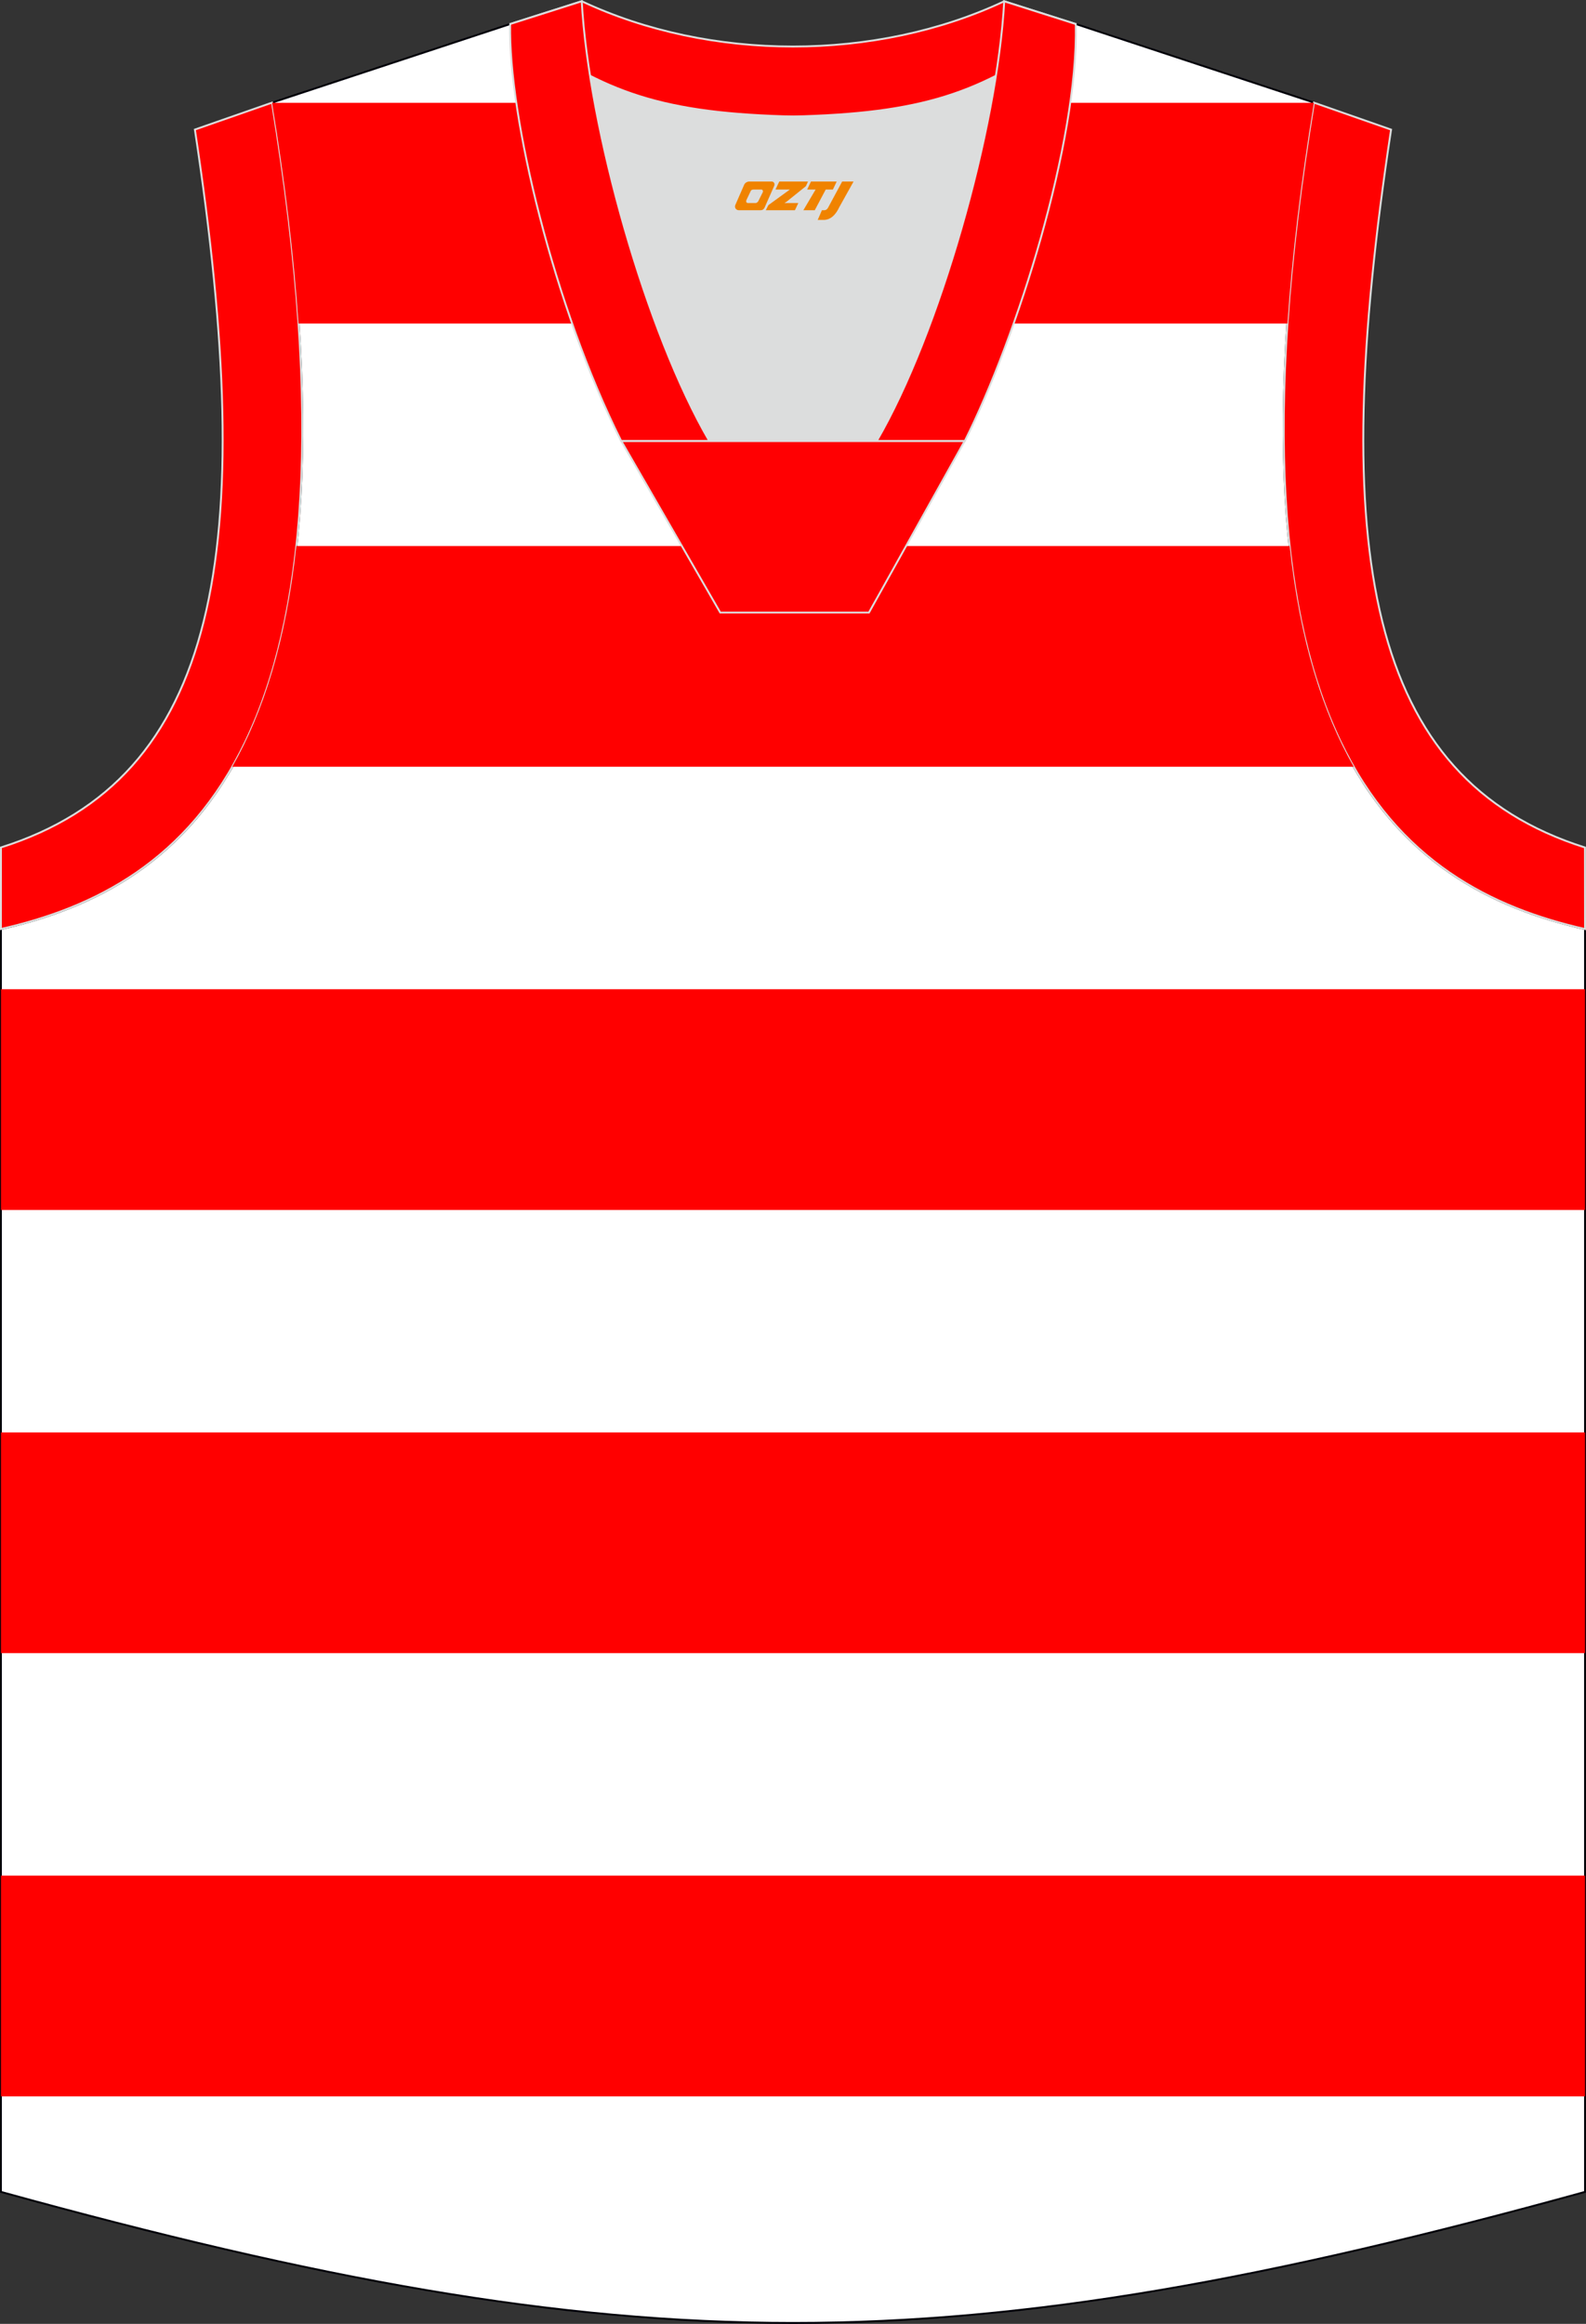<?xml version="1.0" encoding="utf-8"?>
<!-- Generator: Adobe Illustrator 22.0.0, SVG Export Plug-In . SVG Version: 6.00 Build 0)  -->
<svg xmlns="http://www.w3.org/2000/svg" xmlns:xlink="http://www.w3.org/1999/xlink" version="1.1" id="图层_1" x="0px" y="0px" width="375.91px" height="550.6px" viewBox="0 0 375.91 550.6" enable-background="new 0 0 375.91 550.6" xml:space="preserve">
<rect x="0" y="0" width="375.91" height="550.6" fill="#333333" stroke="none"/>
<g>
	<path fill="#FFFFFF" stroke="#000009" stroke-width="0.447" stroke-miterlimit="22.926" d="M187.85,27.62   c-32.54-0.77-44.06-4.9-66.92-21.93L64.47,24.32C89.56,176.66,44.15,210.15,0.22,220.11v299.22   c75.09,20.7,131.41,31.05,187.73,31.05s112.64-10.35,187.73-31.05V220.11c-43.92-9.96-89.34-43.45-64.25-195.8L254.98,5.69   C232.12,22.73,220.38,26.85,187.85,27.62z"/>
	<path fill="#FF0001" stroke="#DCDDDD" stroke-width="0.447" stroke-miterlimit="22.926" d="M64.47,24.32   C89.56,176.66,44.15,210.15,0.22,220.11l0.01-19.32c51.6-16.31,61.2-69.8,45.96-170.09L64.47,24.32z"/>
	<path fill="#FF0001" stroke="#DCDDDD" stroke-width="0.447" stroke-miterlimit="22.926" d="M311.43,24.32   c-25.08,152.34,20.33,185.84,64.25,195.8l-0.02-19.32c-51.59-16.31-61.19-69.8-45.95-170.09L311.43,24.32z"/>
	<path fill="#FF0000" d="M64.48,24.36h91.85c8.47,2.08,18.25,2.95,31.52,3.27c13.27-0.32,23.08-1.19,31.59-3.27h91.98   c-3.17,19.27-5.21,36.63-6.27,52.3H70.75C69.69,60.99,67.65,43.63,64.48,24.36L64.48,24.36z M70.24,129.37   c-2.42,22.48-7.84,39.44-15.19,52.3h265.81c-7.35-12.86-12.77-29.81-15.19-52.3H70.24L70.24,129.37z M0.22,234.38v52.3h375.46   v-52.3L0.22,234.38L0.22,234.38z M0.22,339.39v52.29h375.46v-52.29H0.22L0.22,339.39z M0.22,444.4v52.3h375.46v-52.3H0.22z"/>
	<path fill="#DCDDDD" d="M168.12,104.51c-12.27-21.06-23.67-57.45-28.27-86.55c12.37,6.3,25.24,8.94,45.87,9.59   c1.82,0.06,2.86,0.05,4.7-0.01c20.49-0.66,33.31-3.31,45.63-9.58c-4.6,29.09-16,65.49-28.27,86.55H168.12L168.12,104.51   L168.12,104.51z"/>
	<path fill="#FF0002" stroke="#DCDDDD" stroke-width="0.447" stroke-miterlimit="22.926" d="M238.02,0.3L254,5.38l0.72,0.23   l-1.06,1.07c-19.67,14.66-33.21,19.89-63.24,20.86c-1.84,0.06-2.88,0.06-4.69,0.01c-30.53-0.96-44.05-6.29-64.13-21.36l-0.48-0.54   l0.86-0.3l15.9-5.06C168.33,14.6,207.58,14.6,238.02,0.3z"/>
	<path fill="#FF0002" stroke="#DCDDDD" stroke-width="0.447" stroke-miterlimit="22.926" d="M168.13,104.51   C153.19,78.88,139.55,30.55,137.88,0.3l-16.96,5.39c-0.46,21.73,10.36,66.99,26.33,98.82H168.13L168.13,104.51L168.13,104.51   L168.13,104.51z M254.98,5.7l-16.96-5.39c-1.67,30.26-15.31,78.59-30.24,104.21h20.8h0.08C241.13,79.58,255.58,33.77,254.98,5.7z"/>
	<polygon fill="#FF0002" stroke="#DCDDDD" stroke-width="0.447" stroke-miterlimit="22.926" points="147.27,104.51 228.63,104.51    205.96,145.13 170.71,145.13  "/>
	
</g>
<g>
	<path fill="#F08300" d="M199.61,43.01l-3.4,6.3c-0.2,0.3-0.5,0.5-0.8,0.5h-0.6l-1,2.3h1.2c2,0.1,3.2-1.5,3.9-3L202.31,43.01h-2.5L199.61,43.01z"/>
	<polygon fill="#F08300" points="192.41,43.01 ,198.31,43.01 ,197.41,44.91 ,195.71,44.91 ,193.11,49.81 ,190.41,49.81 ,193.31,44.91 ,191.31,44.91 ,192.21,43.01"/>
	<polygon fill="#F08300" points="186.41,48.11 ,185.91,48.11 ,186.41,47.81 ,191.01,44.11 ,191.51,43.01 ,184.71,43.01 ,184.41,43.61 ,183.81,44.91 ,186.61,44.91 ,187.21,44.91 ,182.11,48.61    ,181.51,49.81 ,188.11,49.81 ,188.41,49.81 ,189.21,48.11"/>
	<path fill="#F08300" d="M182.91,43.01H177.61C177.11,43.01,176.61,43.31,176.41,43.71L174.31,48.51C174.01,49.11,174.41,49.81,175.11,49.81h5.2c0.4,0,0.7-0.2,0.9-0.6L183.51,44.01C183.71,43.51,183.41,43.01,182.91,43.01z M180.81,45.51L179.71,47.71C179.51,48.01,179.21,48.11,179.11,48.11l-1.8,0C177.11,48.11,176.71,48.01,176.91,47.41l1-2.1c0.1-0.3,0.4-0.4,0.7-0.4h1.9   C180.71,44.91,180.91,45.21,180.81,45.51z"/>
</g>
</svg>